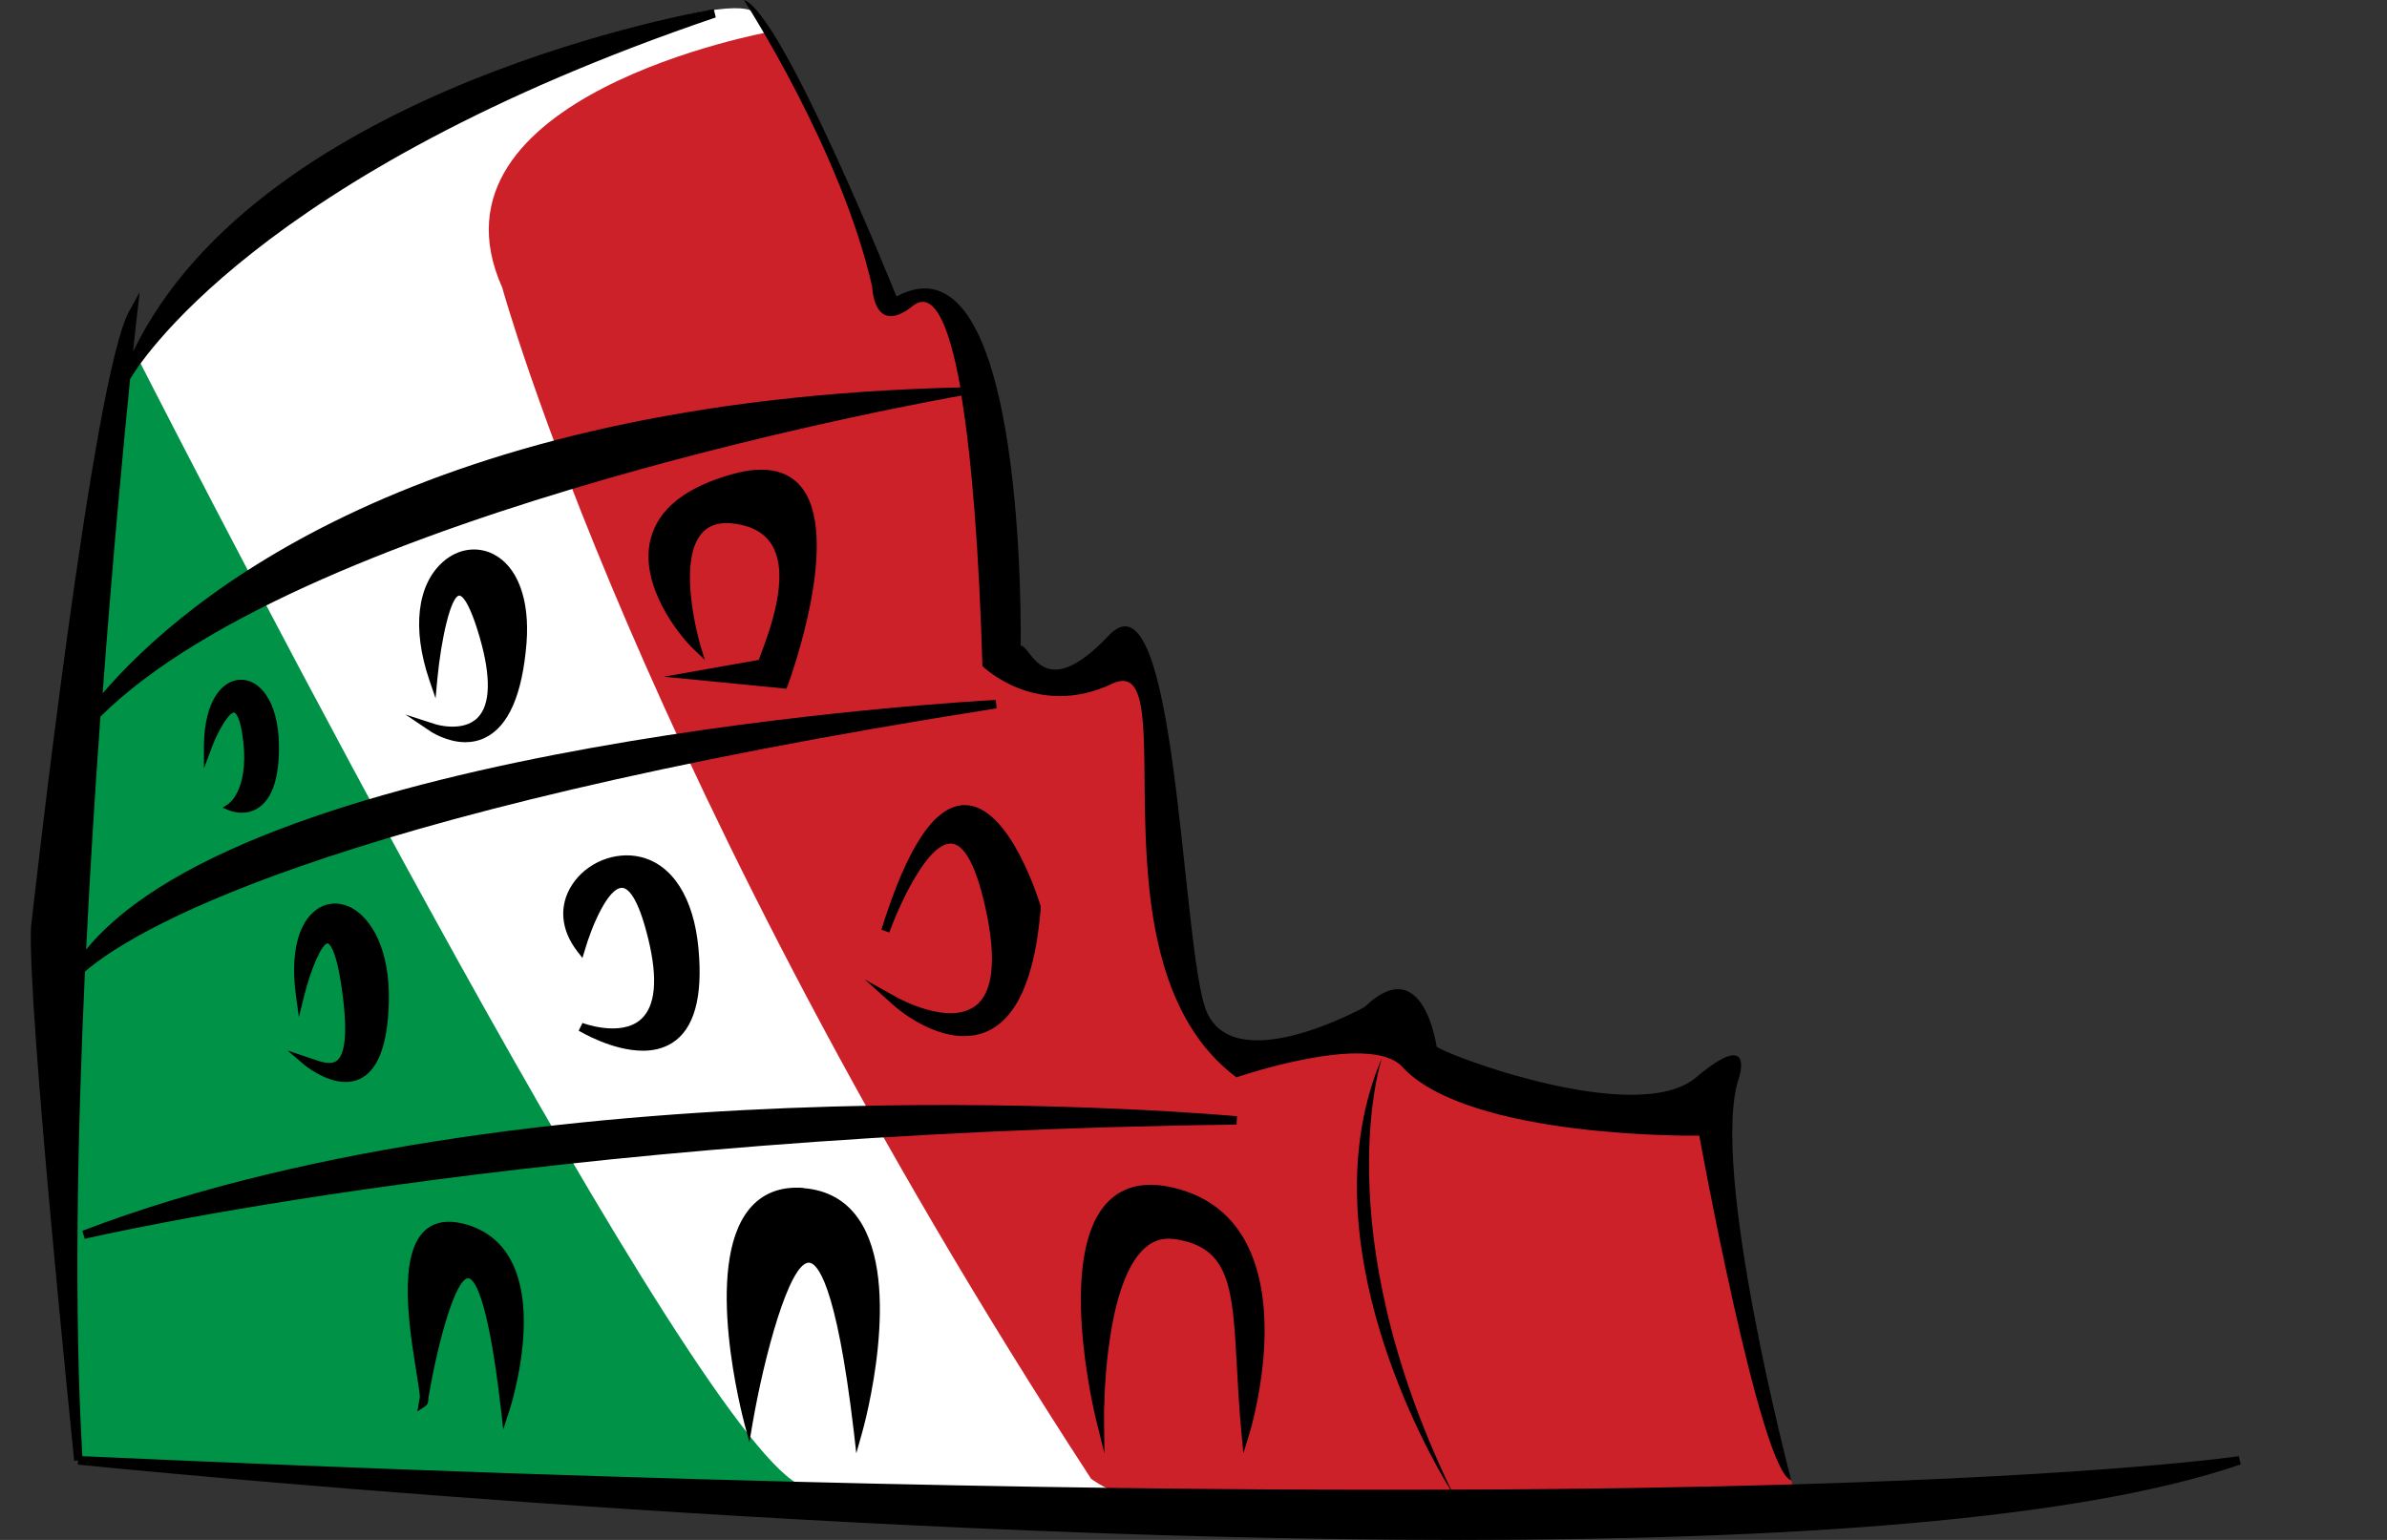 <svg xmlns="http://www.w3.org/2000/svg" width="155" height="100" viewBox="0 0 155 100" fill="none"><rect x="0" y="0" width="155" height="100" fill="#333333" stroke="none"/><g clip-path="url(#clip0_395_660)"><path d="M49.051 0.871C49.051 0.871 48.456 -0.546 39.63 2.42C30.804 5.386 20.234 11.422 15.258 15.923C10.283 20.424 7.944 25.432 7.944 25.432L11.821 34.786L21.138 61.402L43.197 94.614L48.766 97.034L78.85 98.751V88.851L54.917 36.919L50.498 3.148L49.064 0.871H49.051Z" fill="white"></path><path d="M49.981 2.068C49.981 2.068 27.031 6.205 32.614 18.681C32.614 18.681 41.478 50.943 70.851 96.032C70.851 96.032 80.569 103.773 116.713 97.294C111.751 83.101 112.1 81.722 111.169 77.351C111.117 77.104 111.066 76.87 111.027 76.636C110.588 74.411 110.42 72.668 110.743 71.914C110.743 71.914 90.868 71.328 91.333 66.905C91.333 66.905 79.832 68.518 78.708 67.361C78.708 67.361 76.744 64.603 75.671 49.759C75.516 47.704 74.211 45.44 74.237 42.93C74.237 42.93 66.083 45.753 64.209 43.164C64.209 43.164 68.887 18.668 58.588 19.149C58.588 19.149 58.148 20.164 57.722 19.227C56.804 17.185 55.267 12.996 53.6 9.301C51.842 5.399 49.981 2.055 49.981 2.055" fill="#CD212A"></path><path d="M7.996 23.989C7.996 23.989 8.578 22.545 8.914 23.182C13.333 31.846 45.484 94.406 52.178 96.527C59.376 98.803 5.101 94.835 5.101 94.835C5.101 94.835 1.121 54.742 8.177 24.405L7.996 23.989Z" fill="#009246"></path><path d="M80.323 72.486C79.883 72.447 35.624 68.375 5.347 79.927L5.502 80.448C5.786 80.382 34.887 73.566 80.297 73.032L80.323 72.486Z" fill="black"></path><path d="M145.401 94.562C145.323 94.562 137.221 95.798 115.964 96.409C110.135 96.579 102.938 96.709 94.228 96.735C86.009 79.693 89.744 68.674 89.744 68.674C84.691 80.487 92.871 94.614 94.176 96.735C73.604 96.813 44.619 96.344 5.347 94.562C4.804 85.274 5.011 74.021 5.515 63.093C8.345 60.648 20.376 52.959 64.713 46L64.661 45.453C62.62 45.557 16.577 48.211 5.593 61.663C5.851 56.433 6.174 51.307 6.523 46.533C20.092 33.108 61.715 25.81 62.426 25.693C63.111 29.83 63.576 35.866 63.795 43.255C63.795 43.255 67.297 46.728 72.221 44.4C77.132 42.071 70.347 62.534 80.285 69.962C80.285 69.962 88.943 66.983 91.049 69.273C95.391 73.995 110.342 73.748 110.342 73.748C110.342 73.748 114.322 95.629 116.312 96.123C116.312 96.123 110.937 75.725 112.927 69.975C112.927 69.975 113.986 66.723 110.123 69.975C106.259 73.228 93.633 68.401 93.285 67.959C93.285 67.959 92.419 61.715 88.607 65.396C88.607 65.396 79.716 70.34 78.204 65.279C76.679 60.219 76.33 36.672 72.001 41.264C67.672 45.857 66.974 41.889 66.277 41.928C66.277 41.928 66.742 14.661 58.213 19.253C58.213 19.253 50.783 0.768 48.301 0C48.301 0 54.621 9.718 56.636 18.629C56.636 18.629 56.727 21.894 59.273 19.865C60.565 18.837 61.599 20.866 62.361 25.159C27.212 25.979 11.963 38.858 6.665 45.024C7.311 36.321 8.009 28.971 8.449 24.613C8.914 23.806 16.616 11.266 46.479 1.132L46.35 0.598C46.053 0.65 17.016 5.542 8.642 22.831C8.797 21.296 8.901 20.398 8.914 20.346L9.069 18.98L8.397 20.19C6.019 24.418 2.181 58.736 2.013 60.206C1.781 65.344 4.701 93.652 4.817 94.862L5.076 94.835L5.05 95.109C5.774 95.187 53.471 100 94.758 100C115.589 100 134.792 98.777 145.504 95.096L145.375 94.562H145.401Z" fill="black"></path><path d="M14.884 52.166L14.457 52.452L14.935 52.647C14.935 52.647 15.271 52.778 15.698 52.778C16.034 52.778 16.422 52.699 16.809 52.439C17.701 51.828 18.14 50.462 18.114 48.38C18.076 45.466 16.809 44.127 15.646 44.139C14.47 44.139 13.281 45.453 13.243 48.38V49.903L13.773 48.484C14.173 47.431 14.858 46.273 15.194 46.273C15.194 46.273 15.194 46.273 15.207 46.273C15.207 46.273 15.504 46.312 15.711 47.535C16.305 51.099 14.91 52.14 14.897 52.14L14.884 52.166Z" fill="black"></path><path d="M28.22 47.014L26.333 46.403L27.974 47.509C27.974 47.509 29.021 48.198 30.21 48.198C30.623 48.198 31.076 48.12 31.515 47.899C33.027 47.157 33.919 45.102 34.19 41.759C34.41 38.936 33.608 36.776 32.032 35.983C30.972 35.45 29.732 35.632 28.775 36.477C27.082 37.96 26.747 40.822 27.871 44.139L28.284 45.349L28.401 44.074C28.646 41.512 29.266 38.728 29.822 38.676C29.887 38.676 30.365 38.702 31.14 41.355C31.903 43.97 31.851 45.792 30.998 46.624C30.016 47.587 28.233 47.028 28.22 47.014Z" fill="black"></path><path d="M49.27 42.852L43.106 43.944L51.067 44.725L51.144 44.53C51.299 44.127 54.763 34.63 51.92 31.495C51.002 30.493 49.568 30.246 47.642 30.766C44.541 31.612 42.732 33.043 42.241 35.033C41.504 38.012 44.076 41.239 45.032 42.149L45.769 42.852L45.471 41.876C45.471 41.876 43.908 36.555 45.562 34.643C46.053 34.071 46.789 33.862 47.797 34.019C48.909 34.188 49.71 34.669 50.149 35.437C51.312 37.427 49.968 40.991 49.4 42.5C49.348 42.63 49.309 42.761 49.27 42.865V42.852Z" fill="black"></path><path d="M20.247 68.752L18.67 68.219L19.768 69.156C19.768 69.156 21.099 70.261 22.43 70.261C22.728 70.261 23.038 70.209 23.335 70.079C24.524 69.546 25.17 67.881 25.247 65.149C25.351 61.623 24.084 59.646 22.857 58.97C22.081 58.553 21.254 58.579 20.582 59.048C19.355 59.906 18.851 61.936 19.213 64.615L19.407 66.046L19.755 64.655C20.208 62.833 20.918 61.259 21.28 61.259C21.28 61.259 21.745 61.311 22.133 63.809C22.689 67.347 22.314 68.505 21.901 68.856C21.5 69.195 20.841 68.96 20.259 68.752H20.247Z" fill="black"></path><path d="M37.821 66.437L37.576 66.931C37.692 66.996 39.747 68.232 41.75 68.232C42.422 68.232 43.068 68.089 43.649 67.725C45.071 66.827 45.652 64.759 45.355 61.597C45.058 58.332 43.688 56.16 41.607 55.652C39.94 55.249 38.067 56.017 37.136 57.474C36.27 58.827 36.413 60.401 37.498 61.793L37.821 62.209L37.976 61.702C38.428 60.127 39.488 57.656 40.38 57.656C40.729 57.656 41.401 58.111 42.099 60.986C42.732 63.601 42.564 65.357 41.607 66.203C40.289 67.361 37.834 66.437 37.808 66.424L37.821 66.437Z" fill="black"></path><path d="M63.317 65.331C61.598 66.619 58.355 64.824 58.316 64.811L56.145 63.601L58.006 65.266C58.109 65.37 60.293 67.295 62.606 67.282C63.072 67.282 63.537 67.204 63.989 67.022C66.018 66.203 67.22 63.497 67.581 58.97V58.917V58.865C67.504 58.592 65.591 52.309 62.671 52.283H62.658C60.707 52.283 58.936 54.924 57.23 60.374L57.747 60.557C58.329 58.931 60.177 54.781 61.727 54.781C61.74 54.781 61.766 54.781 61.779 54.781C62.387 54.82 63.252 55.587 64.002 59.009C64.725 62.326 64.493 64.459 63.317 65.344V65.331Z" fill="black"></path><path d="M27.121 91.648L27.638 91.297C27.767 91.206 27.819 91.076 27.819 90.777C28.465 86.965 29.602 83.01 30.404 83.01C30.675 83.01 31.631 83.648 32.536 91.57L32.678 92.819L33.066 91.635C33.143 91.388 35.081 85.43 33.182 81.853C32.549 80.656 31.554 79.875 30.223 79.498C29.111 79.199 28.233 79.329 27.599 79.901C25.816 81.514 26.578 86.237 27.031 89.059C27.134 89.71 27.25 90.386 27.263 90.725C27.25 90.829 27.224 90.92 27.212 91.011L27.108 91.635L27.121 91.648Z" fill="black"></path><path d="M52.191 77.143C50.679 77.026 49.49 77.495 48.65 78.522C45.614 82.217 48.237 92.039 48.34 92.455L48.663 93.652L48.87 92.429C49.62 88.084 51.248 81.996 52.527 81.996C53.018 82.009 54.285 83.114 55.447 93.001L55.603 94.38L55.977 93.053C56.094 92.663 58.665 83.349 55.745 79.147C54.918 77.95 53.703 77.273 52.165 77.156L52.191 77.143Z" fill="black"></path><path d="M76.162 80.448C79.897 80.942 80.039 83.583 80.323 88.838C80.388 90.074 80.465 91.466 80.607 92.975L80.737 94.38L81.15 93.04C81.241 92.728 83.489 85.209 80.801 80.487C79.806 78.743 78.268 77.625 76.214 77.13C74.405 76.701 72.97 77 71.949 78.041C68.59 81.449 71.045 91.648 71.148 92.091L71.717 94.393L71.691 92.026C71.691 91.934 71.639 83.453 74.34 81.046C74.883 80.565 75.49 80.37 76.188 80.461L76.162 80.448Z" fill="black"></path></g><defs><clipPath id="clip0_395_660"><rect width="143.53" height="100" fill="white" transform="translate(2)"></rect></clipPath></defs></svg>